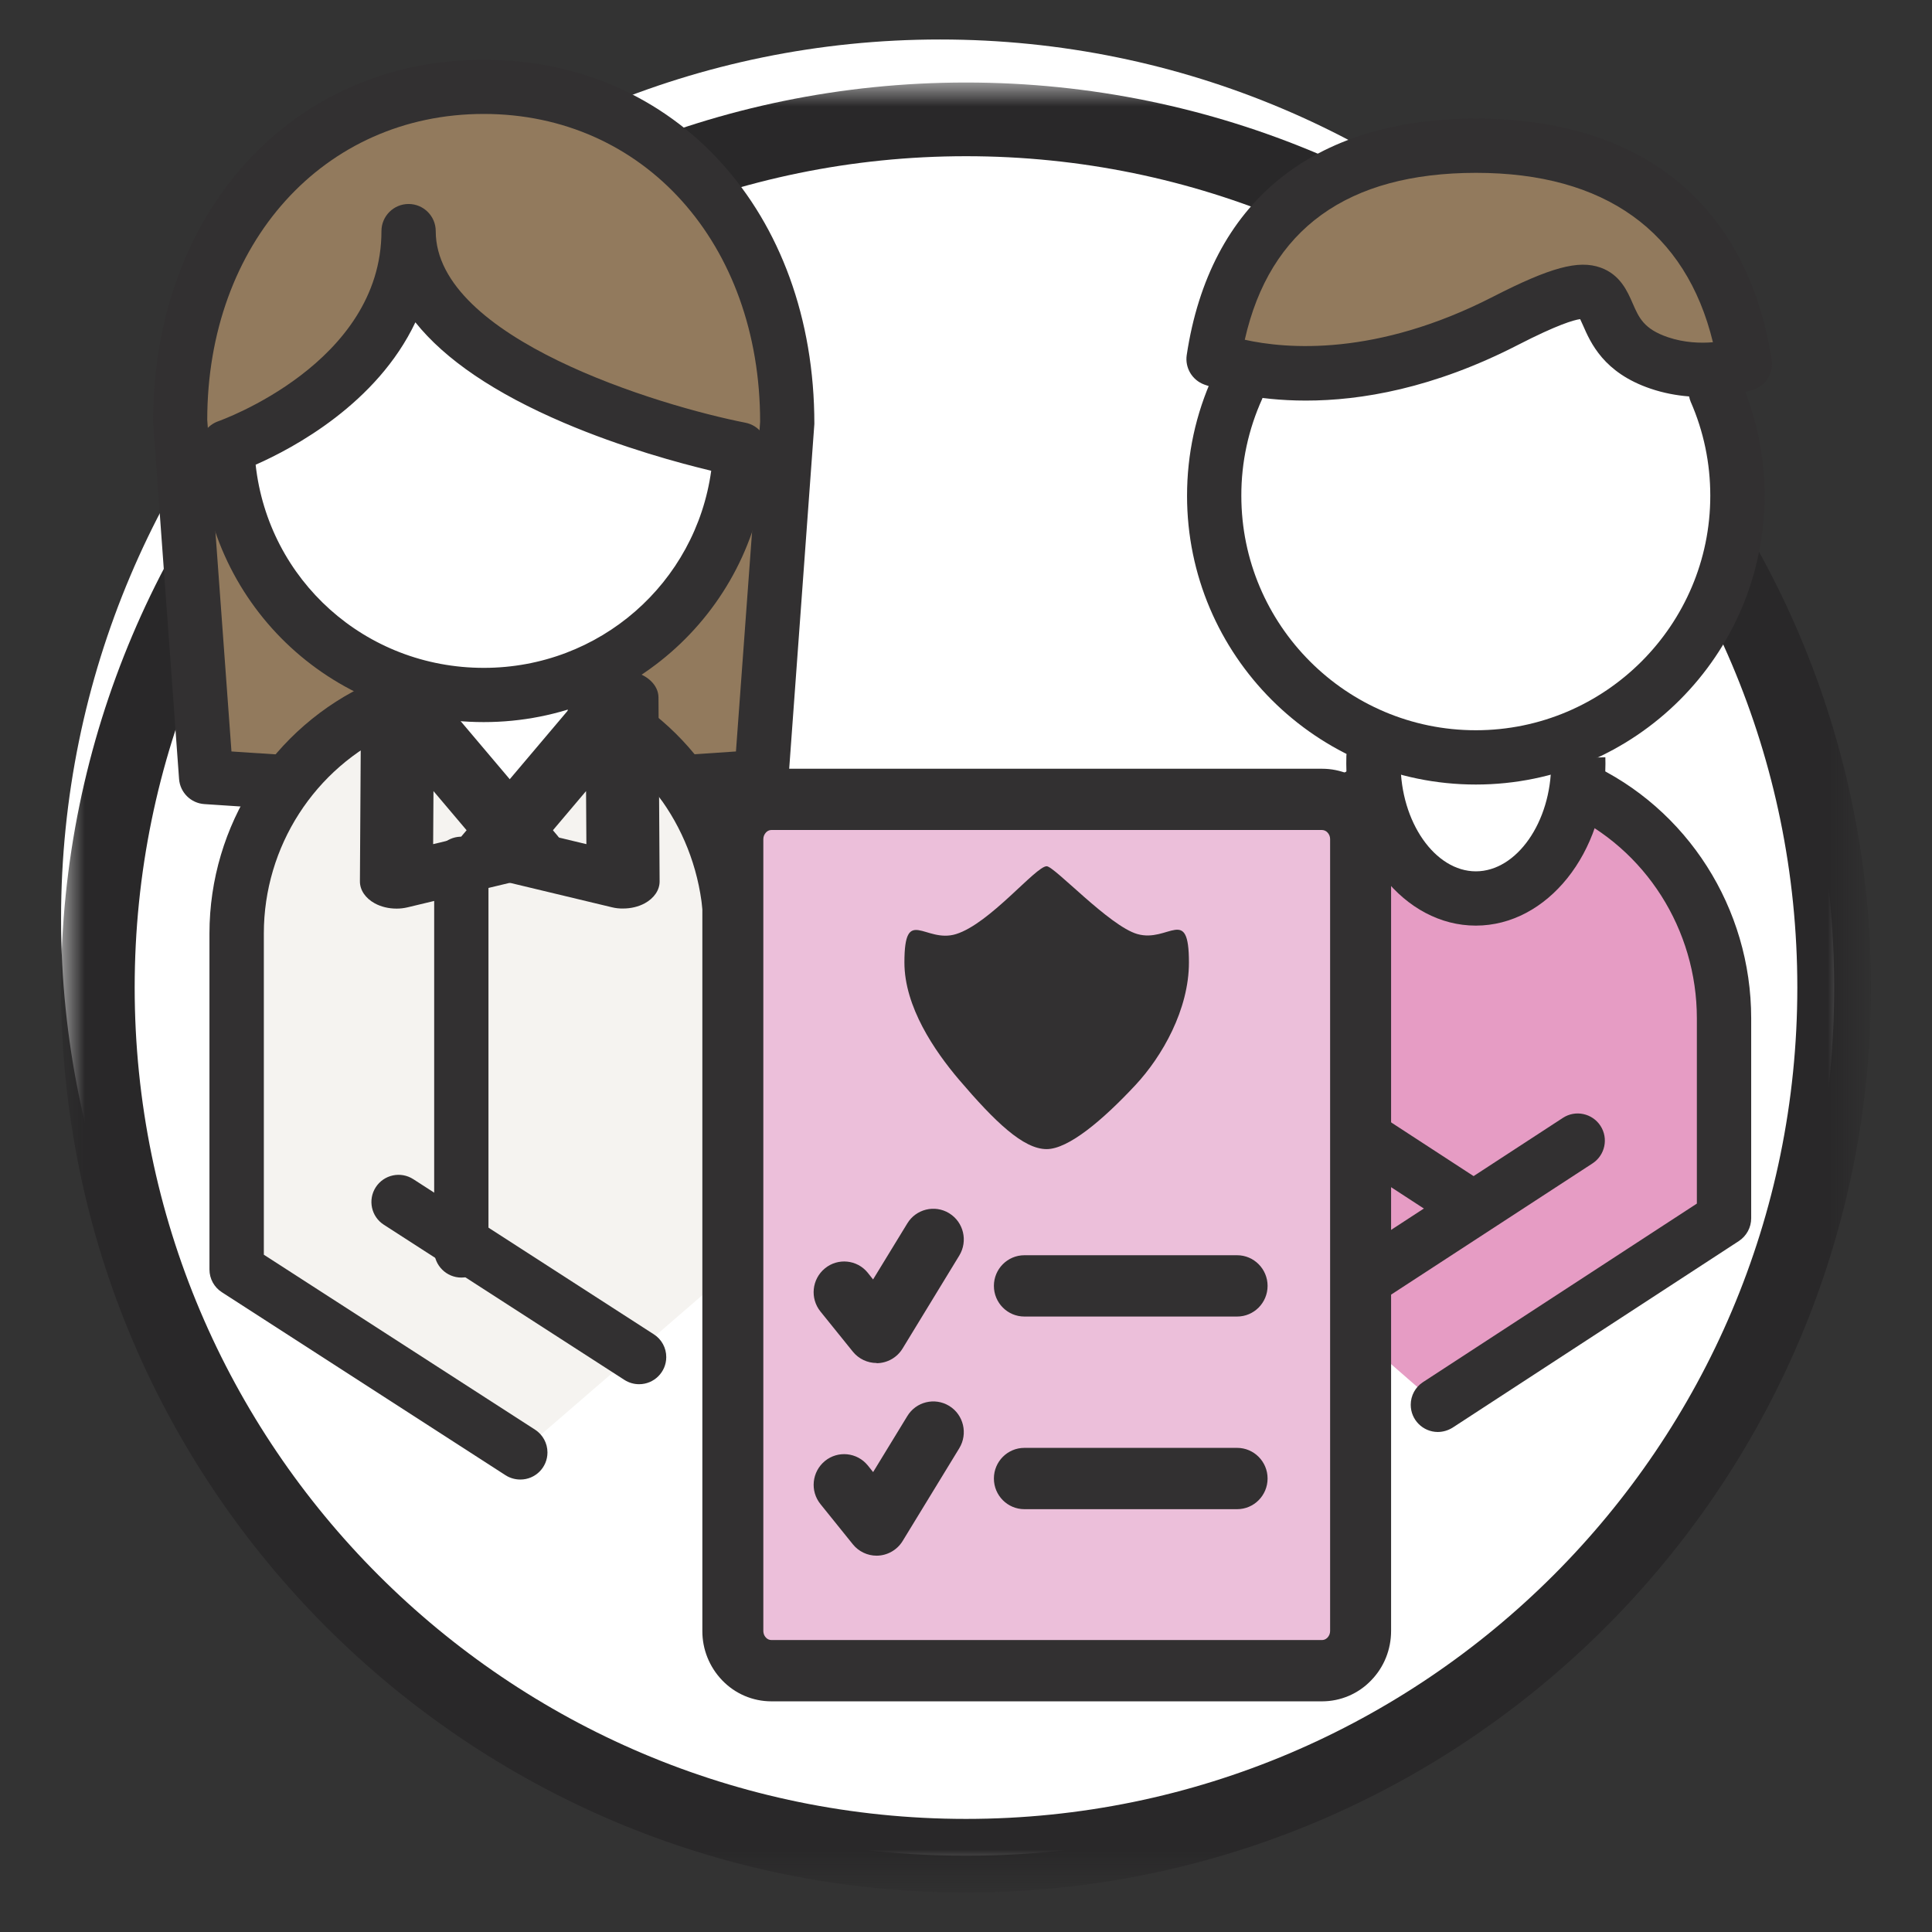 <?xml version="1.0" encoding="utf-8"?>
<!-- Generator: Adobe Illustrator 16.0.0, SVG Export Plug-In . SVG Version: 6.00 Build 0)  -->
<!DOCTYPE svg PUBLIC "-//W3C//DTD SVG 1.1//EN" "http://www.w3.org/Graphics/SVG/1.1/DTD/svg11.dtd">
<svg version="1.1" id="Layer_1" xmlns="http://www.w3.org/2000/svg" xmlns:xlink="http://www.w3.org/1999/xlink" x="0px" y="0px"
	 width="41px" height="41px" viewBox="276.5 65 41 41" enable-background="new 276.5 65 41 41" xml:space="preserve">
<rect x="276.5" y="65" width="41" height="41" fill="#333333" stroke="none"/>
<g>
	<path fill="#FFFFFF" d="M315.102,84.491c0-10.303-8.352-18.653-18.653-18.653c-10.303,0-18.653,8.351-18.653,18.653
		c0,10.302,8.351,18.653,18.653,18.653C306.75,103.145,315.102,94.793,315.102,84.491z"/>
	<path fill="#FFFFFF" d="M297,104.381c10.175,0,18.424-8.249,18.424-18.424c0-10.175-8.249-18.424-18.424-18.424
		s-18.424,8.249-18.424,18.424C278.576,96.132,286.825,104.381,297,104.381"/>
	<g transform="translate(13 12.142)">
		<defs>
			<filter id="Adobe_OpacityMaskFilter" filterUnits="userSpaceOnUse" x="264.795" y="54.61" width="38.41" height="38.41">
				<feColorMatrix  type="matrix" values="1 0 0 0 0  0 1 0 0 0  0 0 1 0 0  0 0 0 1 0"/>
			</filter>
		</defs>
		<mask maskUnits="userSpaceOnUse" x="264.795" y="54.61" width="38.41" height="38.41" id="b_1_">
			<g filter="url(#Adobe_OpacityMaskFilter)">
				<path id="a_1_" fill="#FFFFFF" d="M264.795,54.609h38.41V93.02h-38.41V54.609z"/>
			</g>
		</mask>
		<path mask="url(#b_1_)" fill="#292829" d="M284,56.173c-9.729,0-17.642,7.914-17.642,17.642c0,9.728,7.913,17.643,17.642,17.643
			c9.728,0,17.642-7.915,17.642-17.643C301.642,64.087,293.728,56.172,284,56.173 M284,93.02c-10.59,0-19.205-8.615-19.205-19.205
			c0-10.59,8.615-19.206,19.205-19.206s19.205,8.615,19.205,19.206C303.205,84.405,294.59,93.02,284,93.02"/>
	</g>
	<path fill="#E69CC4" d="M307.013,94.813l6.073-3.959v-4.245c0-2.18-1.281-4.056-3.117-4.891l-4.351,0.024
		c-1.81,0.848-3.064,2.709-3.064,4.867v4.318"/>
	<path fill="#FFFFFF" d="M307.892,81.009c3.135,0,5.678-2.542,5.678-5.677c0-3.137-2.543-5.677-5.678-5.677
		s-5.677,2.542-5.677,5.677C302.215,78.468,304.757,81.009,307.892,81.009"/>
	<path fill="#FFFFFF" d="M307.892,83.86c1.316,0,2.383-1.001,2.383-2.236c0-1.235-1.066-2.237-2.383-2.237
		c-1.315,0-2.383,1.002-2.383,2.237C305.509,82.859,306.576,83.861,307.892,83.86"/>
	<path fill="#927A5D" d="M303.184,73.051l2.154-0.05l2.479-0.786l2.232-1.028l1.423,1.56c0,0,1.141,0.659,2.097,0.152
		c0-2.575-2.542-4.663-5.677-4.663c-3.136,0-5.677,2.088-5.677,4.663L303.184,73.051z"/>
	<path fill="#323031" d="M302.916,72.21c0.881,0.196,2.787,0.361,5.27-0.914c1.217-0.623,1.813-0.784,2.281-0.617
		c0.416,0.149,0.569,0.502,0.681,0.759c0.133,0.305,0.237,0.545,0.75,0.719c0.347,0.117,0.688,0.128,0.953,0.106
		c-0.572-2.355-2.299-3.595-5.026-3.595C305.095,68.669,303.446,69.859,302.916,72.21L302.916,72.21z M304.211,73.501
		c-1.073,0-1.824-0.219-2.154-0.34c-0.257-0.094-0.413-0.355-0.373-0.626c0.487-3.236,2.668-5.018,6.14-5.018
		c3.525,0,5.754,1.817,6.274,5.117c0.043,0.278-0.119,0.546-0.387,0.635c-0.044,0.015-1.079,0.354-2.183-0.021
		c-0.997-0.338-1.273-0.973-1.438-1.352c-0.018-0.039-0.038-0.086-0.057-0.124c-0.135,0.019-0.481,0.117-1.322,0.549
		C306.916,73.244,305.373,73.502,304.211,73.501L304.211,73.501L304.211,73.501z M307.819,84.643c-1.517,0-2.749-1.542-2.749-3.438
		c0-0.054,0-0.109,0.002-0.163c0.013-0.318,0.29-0.56,0.598-0.554c0.317,0.012,0.566,0.279,0.554,0.597c0,0,0,0,0,0l-0.001,0.12
		c0,1.239,0.73,2.286,1.597,2.286s1.598-1.047,1.598-2.286l-0.002-0.108l1.152-0.026l0.002,0.134
		C310.569,83.1,309.335,84.643,307.819,84.643"/>
	<path fill="#323031" d="M302.554,91.504c-0.318,0-0.576-0.258-0.576-0.576v-4.319c0-2.307,1.333-4.422,3.396-5.389
		c0.285-0.142,0.631-0.024,0.771,0.26c0.142,0.285,0.024,0.631-0.26,0.772c-0.008,0.003-0.016,0.007-0.022,0.011
		c-1.66,0.778-2.733,2.484-2.733,4.347v4.318C303.13,91.246,302.871,91.504,302.554,91.504 M307.013,95.389
		c-0.318-0.001-0.576-0.26-0.575-0.578c0-0.194,0.098-0.375,0.26-0.48l5.812-3.789v-3.933c0-1.885-1.092-3.599-2.779-4.368
		c-0.29-0.131-0.418-0.473-0.285-0.763c0.132-0.29,0.473-0.417,0.763-0.285c2.099,0.955,3.454,3.081,3.454,5.417v4.244
		c0,0.194-0.099,0.376-0.262,0.483l-6.073,3.959C307.232,95.356,307.124,95.388,307.013,95.389"/>
	<path fill="#323031" d="M304.831,93.138c-0.318-0.001-0.576-0.259-0.575-0.578c0-0.193,0.099-0.374,0.261-0.479l5.15-3.358
		c0.266-0.174,0.623-0.098,0.797,0.168c0.174,0.267,0.098,0.624-0.168,0.798l-5.151,3.356
		C305.052,93.105,304.942,93.138,304.831,93.138"/>
	<path fill="#323031" d="M307.702,91.178c-0.107,0-0.217-0.029-0.313-0.093l-2.146-1.398c-0.266-0.174-0.341-0.53-0.167-0.797
		s0.53-0.342,0.797-0.168l0,0l2.145,1.397c0.266,0.175,0.341,0.532,0.166,0.799C308.077,91.08,307.896,91.178,307.702,91.178
		 M307.819,81.649c-3.379,0-6.128-2.748-6.128-6.127c0-0.883,0.184-1.735,0.548-2.534c0.146-0.284,0.494-0.395,0.776-0.249
		c0.265,0.136,0.382,0.45,0.271,0.725c-0.293,0.646-0.445,1.348-0.443,2.057c0,2.743,2.231,4.976,4.976,4.976
		c2.743,0,4.976-2.233,4.976-4.976c0-0.693-0.14-1.365-0.416-1.995c-0.121-0.295,0.021-0.631,0.316-0.751
		c0.284-0.116,0.608,0.011,0.739,0.289c0.339,0.774,0.515,1.611,0.512,2.457C313.946,78.9,311.198,81.649,307.819,81.649"/>
	<path fill="#927A5D" d="M290.989,81.604l1.668-0.113l0.551-7.535c0-4.334-2.884-7.11-6.441-7.11s-6.441,2.776-6.441,7.11
		l0.55,7.535l1.706,0.113"/>
	<path fill="#F5F3F0" d="M287.543,95.823l-6.021-3.883v-7.13c0-2.138,1.269-3.979,3.09-4.798l4.502,0.027
		c1.709,0.828,2.895,2.644,2.895,4.752v7.172L287.543,95.823L287.543,95.823L287.543,95.823z"/>
	<path fill="#FFFFFF" d="M284.85,79.517v0.816l1.898,2.673l1.813-2.673v-0.816l-1.856,0.231L284.85,79.517z"/>
	<path fill="#FFFFFF" d="M292.21,74.538c-0.116,2.897-2.509,5.211-5.443,5.211c-2.953,0-5.355-2.342-5.444-5.265
		c0,0,3.849-1.326,3.849-4.579C285.171,73.158,292.21,74.537,292.21,74.538"/>
	<path fill="#323031" d="M290.988,82.18c0.013,0,0.026,0,0.039-0.002l1.67-0.113c0.286-0.02,0.515-0.247,0.535-0.533l0.55-7.535
		c0.002-4.496-2.949-7.729-7.015-7.729c-4.066,0-7.018,3.232-7.018,7.687l0.551,7.576c0.021,0.286,0.25,0.514,0.536,0.533
		l1.706,0.113c0.312,0.026,0.585-0.207,0.611-0.519c0-0.006,0-0.012,0.001-0.018c0.021-0.317-0.219-0.592-0.536-0.613l-1.206-0.08
		l-0.514-7.036c0.002-3.744,2.468-6.493,5.868-6.493c3.397,0,5.865,2.748,5.865,6.535l-0.513,6.994l-1.171,0.079
		c-0.317,0.017-0.562,0.288-0.545,0.605C290.421,81.944,290.679,82.185,290.988,82.18"/>
	<path fill="#323031" d="M288.464,73.971c-1.463-0.625-2.515-1.338-3.149-2.131c-0.817,1.722-2.58,2.665-3.39,3.022
		c0.27,2.447,2.325,4.311,4.842,4.311c2.463,0,4.498-1.802,4.826-4.183C290.928,74.831,289.702,74.5,288.464,73.971 M280.745,74.501
		c-0.007-0.252,0.15-0.479,0.389-0.562c0.034-0.013,3.461-1.225,3.461-4.034c0-0.318,0.258-0.576,0.576-0.576
		c0.317,0,0.576,0.257,0.576,0.576l0,0c0,2.276,4.745,3.707,6.573,4.066c0.278,0.055,0.476,0.304,0.465,0.588
		c-0.129,3.233-2.772,5.765-6.019,5.765C283.489,80.325,280.846,77.768,280.745,74.501"/>
	<path fill="#323031" d="M292.009,92.538c0.318,0,0.577-0.259,0.577-0.576v-7.171c0-2.255-1.266-4.323-3.221-5.271
		c-0.29-0.133-0.632-0.006-0.765,0.284c-0.129,0.281-0.014,0.613,0.262,0.753c1.562,0.757,2.57,2.418,2.57,4.234v7.171
		C291.433,92.28,291.691,92.538,292.009,92.538 M287.542,96.398c0.318,0.001,0.576-0.257,0.576-0.575
		c0-0.195-0.099-0.377-0.263-0.483l-5.756-3.713v-6.818c0-1.842,1.08-3.519,2.75-4.271c0.29-0.131,0.419-0.472,0.288-0.762
		s-0.473-0.419-0.763-0.289l0,0c-2.082,0.939-3.429,3.028-3.429,5.323v7.131c0,0.196,0.1,0.378,0.265,0.483l6.02,3.884
		C287.326,96.369,287.436,96.398,287.542,96.398"/>
	<path fill="#323031" d="M290.063,94.375c0.317,0,0.576-0.257,0.576-0.575c0.001-0.195-0.099-0.379-0.264-0.484l-5.104-3.292
		c-0.268-0.173-0.624-0.096-0.797,0.171c-0.172,0.268-0.096,0.624,0.172,0.796l5.104,3.292
		C289.848,94.346,289.956,94.375,290.063,94.375 M288.146,82.723l0.798,0.191l-0.007-1.126L288.146,82.723z M289.487,84.254
		l-2.766-0.663c-0.228-0.054-0.409-0.184-0.49-0.351c-0.082-0.167-0.056-0.354,0.072-0.504l2.739-3.239
		c0.186-0.217,0.537-0.317,0.87-0.248c0.331,0.071,0.561,0.295,0.562,0.551l0.024,3.902c0.002,0.185-0.116,0.359-0.316,0.468
		c-0.135,0.073-0.296,0.11-0.458,0.11C289.646,84.282,289.564,84.273,289.487,84.254L289.487,84.254z"/>
	<path fill="#323031" d="M285.699,81.788l-0.007,1.126l0.798-0.191L285.699,81.788z M284.454,84.171
		c-0.2-0.109-0.317-0.283-0.316-0.468l0.024-3.902c0.002-0.256,0.23-0.48,0.563-0.551c0.332-0.069,0.685,0.03,0.869,0.248
		l2.739,3.239c0.127,0.15,0.154,0.337,0.072,0.504c-0.082,0.167-0.262,0.297-0.49,0.351l-2.766,0.663
		c-0.077,0.018-0.157,0.028-0.236,0.027C284.749,84.282,284.589,84.244,284.454,84.171z"/>
	<path fill="#323031" d="M286.291,92.112c0.317,0,0.575-0.258,0.575-0.576V83.31c-0.012-0.318-0.28-0.566-0.598-0.554
		c-0.301,0.012-0.542,0.253-0.554,0.554v8.226C285.715,91.854,285.973,92.112,286.291,92.112"/>
	<path fill="#ECBFDA" d="M292.03,82.789c0-0.217,0.08-0.434,0.24-0.599c0.151-0.158,0.361-0.248,0.581-0.249h11.724
		c0.21,0,0.421,0.083,0.58,0.249c0.161,0.166,0.241,0.382,0.241,0.599V99.63c0.001,0.224-0.086,0.438-0.241,0.6
		c-0.159,0.165-0.37,0.248-0.58,0.248h-11.724c-0.211,0-0.421-0.083-0.581-0.248c-0.155-0.161-0.242-0.376-0.24-0.6V82.789z"/>
	<path fill="#323031" d="M292.87,82.614c-0.03,0-0.074,0.009-0.113,0.05c-0.037,0.039-0.058,0.09-0.058,0.145V99.61
		c0,0.031,0.007,0.091,0.056,0.143c0.029,0.032,0.072,0.052,0.115,0.051h11.686c0.03,0,0.074-0.009,0.114-0.05
		c0.037-0.039,0.058-0.09,0.057-0.144V82.808c0.001-0.053-0.02-0.105-0.057-0.143c-0.029-0.032-0.071-0.05-0.114-0.051H292.87
		L292.87,82.614z M304.556,101.105H292.87c-0.395,0-0.771-0.161-1.044-0.446c-0.271-0.282-0.423-0.658-0.421-1.049V82.809
		c0-0.396,0.15-0.768,0.422-1.051c0.272-0.284,0.649-0.445,1.043-0.444h11.686c0.394,0,0.764,0.156,1.041,0.443
		c0.273,0.284,0.424,0.656,0.424,1.052V99.61c0,0.396-0.15,0.77-0.424,1.051C305.325,100.945,304.949,101.105,304.556,101.105
		L304.556,101.105z"/>
	<path fill="#323031" d="M302.754,92.939h-4.515c-0.357,0-0.647-0.291-0.647-0.651c0-0.358,0.29-0.65,0.647-0.65h4.515
		c0.356,0,0.646,0.292,0.646,0.65C303.4,92.648,303.11,92.939,302.754,92.939 M302.754,97.027h-4.515
		c-0.357,0-0.647-0.291-0.647-0.651c0-0.359,0.29-0.65,0.647-0.65h4.515c0.356,0,0.646,0.291,0.646,0.65
		C303.4,96.736,303.11,97.027,302.754,97.027 M295.103,93.925c-0.194,0-0.379-0.087-0.503-0.239l-0.688-0.853
		c-0.226-0.279-0.184-0.688,0.094-0.916c0.275-0.226,0.682-0.186,0.907,0.09c0.001,0.002,0.002,0.003,0.004,0.005l0.111,0.14
		l0.727-1.19c0.185-0.304,0.581-0.401,0.885-0.217c0.002,0.001,0.004,0.002,0.006,0.004c0.304,0.188,0.398,0.588,0.212,0.895
		l-1.204,1.974c-0.117,0.192-0.325,0.31-0.551,0.311 M295.103,98.014c-0.194,0-0.38-0.088-0.503-0.24l-0.688-0.854
		c-0.226-0.279-0.183-0.688,0.095-0.916c0.276-0.225,0.683-0.183,0.908,0.094c0.001,0,0.001,0.001,0.002,0.002l0.112,0.14
		l0.726-1.189c0.185-0.305,0.581-0.401,0.886-0.217c0.001,0.001,0.003,0.002,0.005,0.003c0.304,0.188,0.398,0.589,0.212,0.896
		l-1.204,1.972C295.536,97.896,295.327,98.013,295.103,98.014"/>
	<path fill="#323031" d="M301.731,85.425c0-1.229-0.433-0.413-1.095-0.603c-0.592-0.169-1.76-1.439-1.924-1.439
		c-0.232,0-1.205,1.218-1.924,1.44c-0.658,0.203-1.095-0.626-1.095,0.602c0,0.94,0.639,1.875,1.155,2.483
		c0.77,0.903,1.37,1.478,1.863,1.478c0.462,0,1.189-0.613,1.884-1.358C301.166,87.416,301.731,86.421,301.731,85.425z"/>
</g>
</svg>
